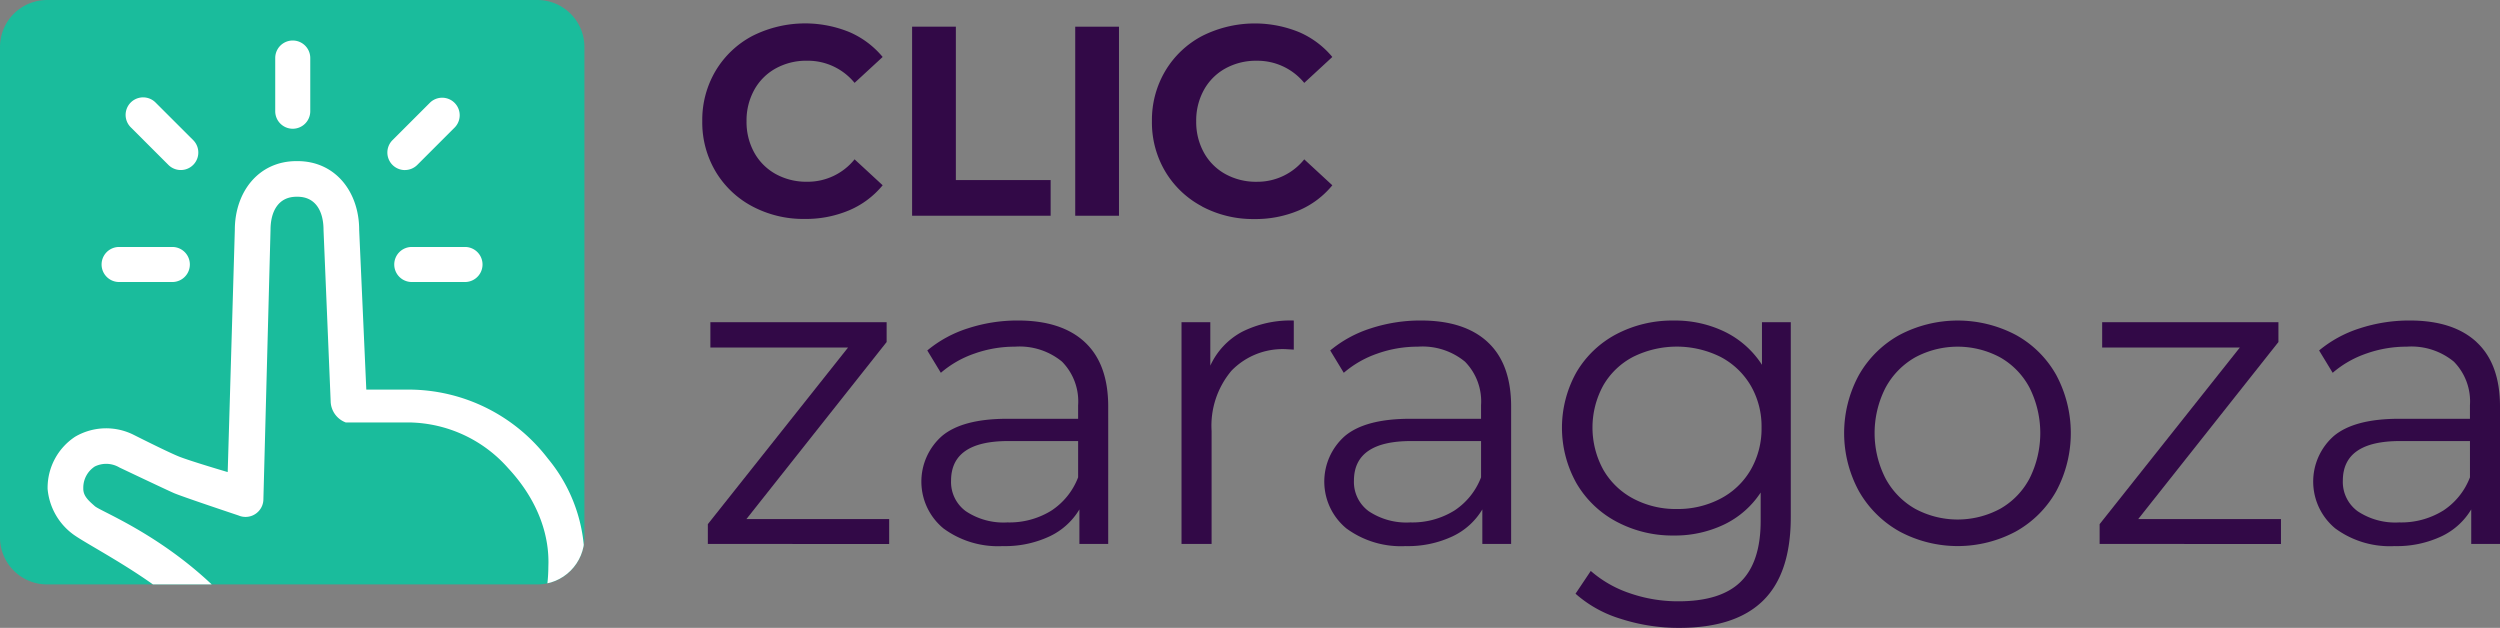 <svg xmlns="http://www.w3.org/2000/svg" xmlns:xlink="http://www.w3.org/1999/xlink" width="256" height="64.291" viewBox="0 0 256 64.291">
  <rect x="0" y="0" width="256" height="64.291" fill="#808080" stroke="none"/>
  <defs>
    <clipPath id="clip-path">
      <path id="Trazado_1676" data-name="Trazado 1676" d="M4.731,0A4.815,4.815,0,0,0,0,4.815V55.029a4.814,4.814,0,0,0,4.815,4.815H55.029a4.815,4.815,0,0,0,4.815-4.815V4.815A4.816,4.816,0,0,0,55.112,0Z" fill="none"/>
    </clipPath>
  </defs>
  <g id="Grupo_1051" data-name="Grupo 1051" transform="translate(14784 -1264.877)">
    <path id="Trazado_1653" data-name="Trazado 1653" d="M85.011,21.4a9.6,9.6,0,0,1-3.761-3.568,9.833,9.833,0,0,1-1.368-5.158,9.835,9.835,0,0,1,1.368-5.158,9.6,9.6,0,0,1,3.761-3.568,12,12,0,0,1,9.928-.4A9.1,9.1,0,0,1,98.353,6.1L95.478,8.751a6.186,6.186,0,0,0-4.867-2.267,6.468,6.468,0,0,0-3.208.788,5.606,5.606,0,0,0-2.2,2.2,6.463,6.463,0,0,0-.788,3.208,6.455,6.455,0,0,0,.788,3.208,5.6,5.6,0,0,0,2.2,2.2,6.468,6.468,0,0,0,3.208.788,6.152,6.152,0,0,0,4.867-2.295l2.875,2.655A8.948,8.948,0,0,1,94.925,21.8a11.373,11.373,0,0,1-4.563.885A11.119,11.119,0,0,1,85.011,21.4" transform="translate(-14791.969 1264.611)" fill="#320947"/>
    <path id="Trazado_1654" data-name="Trazado 1654" d="M103.749,3.036h4.481V18.744h9.706v3.651H103.749Z" transform="translate(-14794.35 1264.575)" fill="#320947"/>
    <rect id="Rectángulo_769" data-name="Rectángulo 769" width="4.481" height="19.359" transform="translate(-14673.897 1267.61)" fill="#320947"/>
    <path id="Trazado_1655" data-name="Trazado 1655" d="M136.157,21.4a9.6,9.6,0,0,1-3.761-3.568,9.832,9.832,0,0,1-1.368-5.158A9.835,9.835,0,0,1,132.4,7.521a9.6,9.6,0,0,1,3.761-3.568,12,12,0,0,1,9.928-.4A9.1,9.1,0,0,1,149.5,6.1l-2.875,2.654a6.186,6.186,0,0,0-4.867-2.267,6.468,6.468,0,0,0-3.208.788,5.605,5.605,0,0,0-2.2,2.2,6.463,6.463,0,0,0-.788,3.208,6.455,6.455,0,0,0,.788,3.208,5.6,5.6,0,0,0,2.2,2.2,6.468,6.468,0,0,0,3.208.788,6.152,6.152,0,0,0,4.867-2.295l2.875,2.655a8.948,8.948,0,0,1-3.428,2.572,11.373,11.373,0,0,1-4.563.885,11.119,11.119,0,0,1-5.351-1.286" transform="translate(-14797.07 1264.611)" fill="#320947"/>
    <path id="Trazado_1656" data-name="Trazado 1656" d="M33.114,14.1a1.8,1.8,0,0,0,1.8-1.8V6.846a1.8,1.8,0,1,0-3.59,0V12.3a1.8,1.8,0,0,0,1.8,1.8" transform="translate(-14787.124 1264.374)" fill="#fff"/>
    <path id="Trazado_1657" data-name="Trazado 1657" d="M44.867,30.348a1.8,1.8,0,0,0,1.8,1.8h5.455a1.8,1.8,0,1,0,0-3.591H46.662a1.8,1.8,0,0,0-1.8,1.8" transform="translate(-14788.476 1262.029)" fill="#fff"/>
    <path id="Trazado_1658" data-name="Trazado 1658" d="M45.879,18.973a1.791,1.791,0,0,0,1.269-.526l3.858-3.857a1.8,1.8,0,1,0-2.539-2.54L44.61,15.908a1.8,1.8,0,0,0,1.269,3.064" transform="translate(-14788.397 1263.728)" fill="#fff"/>
    <path id="Trazado_1659" data-name="Trazado 1659" d="M18.679,18.447a1.8,1.8,0,1,0,2.539-2.539l-3.857-3.858a1.8,1.8,0,0,0-2.54,2.539Z" transform="translate(-14785.427 1263.728)" fill="#fff"/>
    <path id="Trazado_1660" data-name="Trazado 1660" d="M13.355,32.143H18.81a1.8,1.8,0,0,0,0-3.59H13.355a1.8,1.8,0,0,0,0,3.59" transform="translate(-14785.153 1262.029)" fill="#fff"/>
    <path id="Trazado_1661" data-name="Trazado 1661" d="M99.082,56.81v2.547H80.514V57.327l14.36-18.088h-14.1v-2.59H98.822v2.029L84.462,56.81Z" transform="translate(-14792.031 1261.222)" fill="#320947"/>
    <path id="Trazado_1662" data-name="Trazado 1662" d="M121.548,38.681q2.386,2.225,2.387,6.584V59.338h-2.95V55.8a7.043,7.043,0,0,1-3.058,2.762,10.732,10.732,0,0,1-4.795.994,9.419,9.419,0,0,1-6.074-1.814,6.216,6.216,0,0,1-.151-9.453q2.1-1.769,6.7-1.77h7.246V45.135a5.8,5.8,0,0,0-1.649-4.468,6.838,6.838,0,0,0-4.815-1.532,12.309,12.309,0,0,0-4.165.712,10.514,10.514,0,0,0-3.427,1.964l-1.388-2.288a12.332,12.332,0,0,1,4.165-2.267,16.32,16.32,0,0,1,5.119-.8q4.468,0,6.854,2.222m-3.47,17.269a7.1,7.1,0,0,0,2.777-3.433V48.8H113.7q-5.858,0-5.857,4.058a3.7,3.7,0,0,0,1.518,3.13,6.94,6.94,0,0,0,4.252,1.143,8.15,8.15,0,0,0,4.469-1.187" transform="translate(-14794.454 1261.241)" fill="#320947"/>
    <path id="Trazado_1663" data-name="Trazado 1663" d="M140.575,37.623a11.028,11.028,0,0,1,5.314-1.165v2.979l-.737-.043a7.3,7.3,0,0,0-5.64,2.2,8.744,8.744,0,0,0-2.039,6.174V59.337h-3.08V36.63h2.949v4.447a7.442,7.442,0,0,1,3.233-3.454" transform="translate(-14797.406 1261.241)" fill="#320947"/>
    <path id="Trazado_1664" data-name="Trazado 1664" d="M167.378,38.681q2.387,2.225,2.387,6.584V59.338h-2.949V55.8a7.04,7.04,0,0,1-3.059,2.762,10.733,10.733,0,0,1-4.795.994,9.417,9.417,0,0,1-6.073-1.814,6.214,6.214,0,0,1-.151-9.453q2.1-1.769,6.7-1.77h7.246V45.135a5.8,5.8,0,0,0-1.649-4.468,6.839,6.839,0,0,0-4.816-1.532,12.312,12.312,0,0,0-4.165.712,10.51,10.51,0,0,0-3.426,1.964l-1.389-2.288a12.341,12.341,0,0,1,4.165-2.267,16.326,16.326,0,0,1,5.12-.8q4.468,0,6.854,2.222m-3.47,17.269a7.106,7.106,0,0,0,2.778-3.433V48.8h-7.16q-5.858,0-5.857,4.058a3.705,3.705,0,0,0,1.519,3.13,6.939,6.939,0,0,0,4.252,1.143,8.145,8.145,0,0,0,4.468-1.187" transform="translate(-14799.025 1261.241)" fill="#320947"/>
    <path id="Trazado_1665" data-name="Trazado 1665" d="M201.1,36.631V56.575q0,5.784-2.841,8.569t-8.57,2.784A19.211,19.211,0,0,1,183.678,67a12.364,12.364,0,0,1-4.62-2.568l1.561-2.331a11.757,11.757,0,0,0,4.014,2.288,15.053,15.053,0,0,0,4.968.82q4.337,0,6.377-2.008t2.039-6.237V54.071a9.271,9.271,0,0,1-3.754,3.28,11.652,11.652,0,0,1-5.141,1.122,12.173,12.173,0,0,1-5.834-1.4,10.357,10.357,0,0,1-4.121-3.929,11.628,11.628,0,0,1,0-11.418,10.319,10.319,0,0,1,4.1-3.885,12.314,12.314,0,0,1,5.857-1.381,11.624,11.624,0,0,1,5.25,1.165,9.46,9.46,0,0,1,3.776,3.367V36.631ZM193.9,54.7A7.666,7.666,0,0,0,197,51.74a8.418,8.418,0,0,0,1.106-4.317,8.308,8.308,0,0,0-1.106-4.3,7.758,7.758,0,0,0-3.081-2.935,10.063,10.063,0,0,0-8.937-.023,7.558,7.558,0,0,0-3.081,2.936,8.976,8.976,0,0,0,0,8.634A7.691,7.691,0,0,0,184.98,54.7a9.267,9.267,0,0,0,4.446,1.058A9.4,9.4,0,0,0,193.9,54.7" transform="translate(-14801.724 1261.241)" fill="#320947"/>
    <path id="Trazado_1666" data-name="Trazado 1666" d="M215.449,58.065a10.9,10.9,0,0,1-4.165-4.123,12.437,12.437,0,0,1,0-11.915,10.738,10.738,0,0,1,4.165-4.1,12.772,12.772,0,0,1,11.888,0,10.583,10.583,0,0,1,4.142,4.1,12.608,12.608,0,0,1,0,11.915,10.736,10.736,0,0,1-4.142,4.123,12.608,12.608,0,0,1-11.888,0m10.3-2.332a7.687,7.687,0,0,0,3.016-3.13,10.375,10.375,0,0,0,0-9.237,7.7,7.7,0,0,0-3.016-3.13,9.193,9.193,0,0,0-8.722,0,7.858,7.858,0,0,0-3.037,3.13,10.2,10.2,0,0,0,0,9.237,7.846,7.846,0,0,0,3.037,3.13,9.187,9.187,0,0,0,8.722,0" transform="translate(-14804.925 1261.241)" fill="#320947"/>
    <path id="Trazado_1667" data-name="Trazado 1667" d="M257.394,56.81v2.547H238.825V57.327l14.36-18.088h-14.1v-2.59h18.049v2.029L242.774,56.81Z" transform="translate(-14807.823 1261.222)" fill="#320947"/>
    <path id="Trazado_1668" data-name="Trazado 1668" d="M279.859,38.681q2.387,2.225,2.387,6.584V59.338H279.3V55.8a7.041,7.041,0,0,1-3.059,2.762,10.733,10.733,0,0,1-4.795.994,9.417,9.417,0,0,1-6.073-1.814,6.216,6.216,0,0,1-.151-9.453q2.1-1.769,6.7-1.77h7.246V45.135a5.8,5.8,0,0,0-1.649-4.468,6.839,6.839,0,0,0-4.816-1.532,12.313,12.313,0,0,0-4.165.712,10.509,10.509,0,0,0-3.426,1.964l-1.389-2.288a12.341,12.341,0,0,1,4.165-2.267,16.326,16.326,0,0,1,5.12-.8q4.468,0,6.854,2.222m-3.47,17.269a7.106,7.106,0,0,0,2.778-3.433V48.8h-7.16q-5.858,0-5.857,4.058a3.705,3.705,0,0,0,1.519,3.13,6.939,6.939,0,0,0,4.252,1.143,8.145,8.145,0,0,0,4.468-1.187" transform="translate(-14810.246 1261.241)" fill="#320947"/>
    <path id="Trazado_1669" data-name="Trazado 1669" d="M4.815,59.844H55.029a4.815,4.815,0,0,0,4.815-4.815V4.815A4.815,4.815,0,0,0,55.029,0H4.815A4.815,4.815,0,0,0,0,4.815V55.029a4.814,4.814,0,0,0,4.815,4.815" transform="translate(-14784 1264.878)" fill="#1abc9c"/>
    <path id="Trazado_1670" data-name="Trazado 1670" d="M33.1,13.641a1.794,1.794,0,0,0,1.794-1.794V6.4a1.794,1.794,0,1,0-3.588,0v5.452A1.794,1.794,0,0,0,33.1,13.641" transform="translate(-14787.123 1264.419)" fill="#fff"/>
    <path id="Trazado_1671" data-name="Trazado 1671" d="M44.845,29.886a1.794,1.794,0,0,0,1.794,1.794h5.452a1.794,1.794,0,1,0,0-3.588H46.639a1.794,1.794,0,0,0-1.794,1.794" transform="translate(-14788.474 1262.075)" fill="#fff"/>
    <path id="Trazado_1672" data-name="Trazado 1672" d="M45.856,18.516a1.792,1.792,0,0,0,1.269-.526l3.855-3.855A1.794,1.794,0,0,0,48.443,11.6l-3.856,3.855a1.795,1.795,0,0,0,1.269,3.064" transform="translate(-14788.395 1263.773)" fill="#fff"/>
    <path id="Trazado_1673" data-name="Trazado 1673" d="M18.67,17.99a1.794,1.794,0,1,0,2.538-2.538L17.352,11.6a1.794,1.794,0,0,0-2.537,2.538Z" transform="translate(-14785.426 1263.773)" fill="#fff"/>
    <path id="Trazado_1674" data-name="Trazado 1674" d="M13.349,31.68H18.8a1.794,1.794,0,1,0,0-3.588H13.349a1.794,1.794,0,1,0,0,3.588" transform="translate(-14785.153 1262.075)" fill="#fff"/>
    <g id="Grupo_1048" data-name="Grupo 1048" transform="translate(-14784 1264.878)">
      <g id="Grupo_1047" data-name="Grupo 1047" clip-path="url(#clip-path)">
        <path id="Trazado_1675" data-name="Trazado 1675" d="M7.833,56.388c.945.8,4.806,2.74,8.5,5.375h5.984c-5.6-5.32-11.443-7.567-12.06-8.1C9.619,53.1,9.07,52.628,9.07,51.877v-.088a2.588,2.588,0,0,1,1.181-2.195,2.643,2.643,0,0,1,2.512.1s4.736,2.251,5.568,2.617,6.634,2.3,6.634,2.3a1.8,1.8,0,0,0,.9.139l.06-.008c.038-.005.077-.01.113-.017s.065-.015.1-.023l.073-.019c.036-.011.071-.023.107-.037l.059-.022c.034-.014.068-.03.1-.046l.059-.029c.03-.015.059-.033.087-.05s.045-.026.067-.041.048-.033.071-.05.05-.036.074-.056.038-.032.056-.049.052-.046.077-.07l.048-.05c.024-.026.049-.051.071-.078s.033-.043.05-.065.038-.049.056-.075.043-.067.063-.1l.03-.049a1.8,1.8,0,0,0,.19-.515,1.822,1.822,0,0,0,.037-.367l.73-27.57c0-1.87.791-3.39,2.661-3.39h.105c1.871,0,2.661,1.521,2.661,3.39L34.4,42.9a2.374,2.374,0,0,0,1.543,2.185h6.489a13.777,13.777,0,0,1,10.133,4.67c4,4.3,4.138,8.343,4.138,9.677l-.01.426a16.479,16.479,0,0,1-.122,1.907h3.713a19.363,19.363,0,0,0,.1-1.937V59.64a16.214,16.214,0,0,0-3.742-10.859,17.982,17.982,0,0,0-14.2-7.06l-4.391,0-.73-16.353c0-3.883-2.43-7.042-6.313-7.042H30.9c-3.884,0-6.313,3.159-6.313,7.042l-.73,24.8s-3.835-1.126-5.012-1.6-4.647-2.23-4.647-2.23a6.286,6.286,0,0,0-5.96.207,6.265,6.265,0,0,0-2.823,5.244v.088a6.471,6.471,0,0,0,2.414,4.511" transform="translate(-0.541 -1.828)" fill="#fff"/>
      </g>
    </g>
  </g>
</svg>
